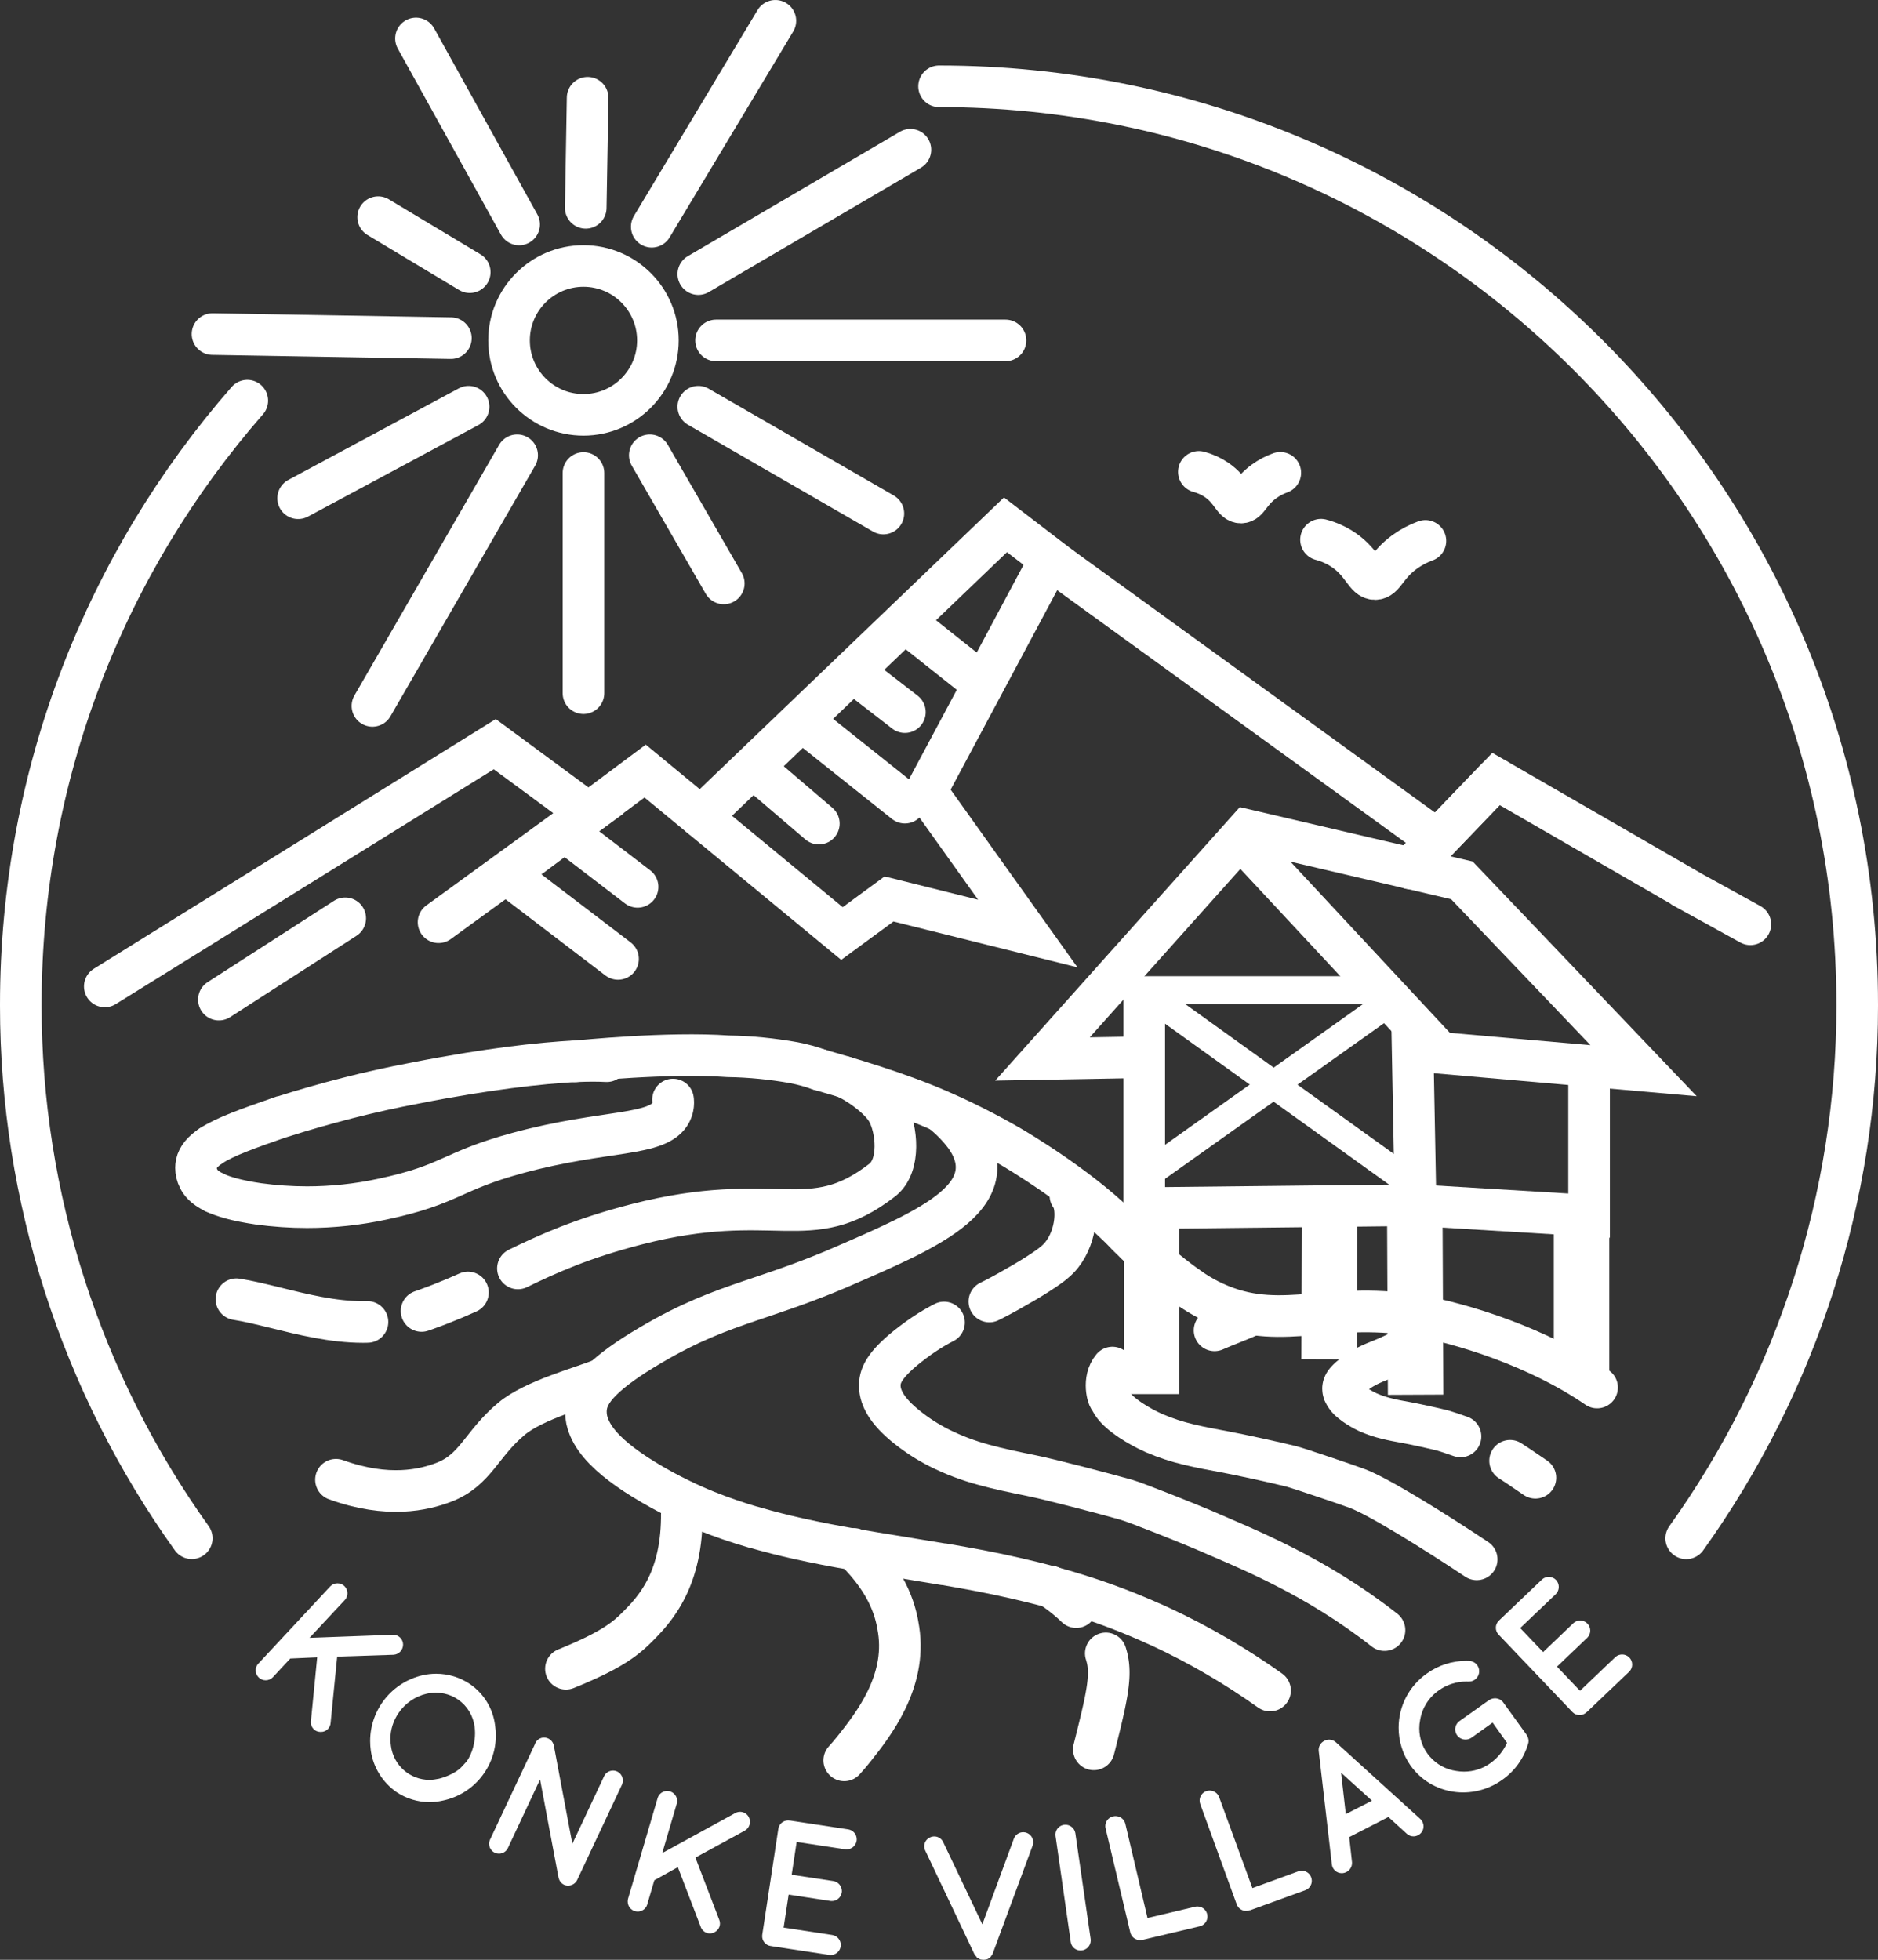 <?xml version="1.0" encoding="UTF-8"?>
<!DOCTYPE svg PUBLIC "-//W3C//DTD SVG 1.1//EN" "http://www.w3.org/Graphics/SVG/1.1/DTD/svg11.dtd">
<!-- Creator: CorelDRAW -->
<svg xmlns="http://www.w3.org/2000/svg" xml:space="preserve" width="2207px" height="2303px" version="1.1" shape-rendering="geometricPrecision" text-rendering="geometricPrecision" image-rendering="optimizeQuality" fill-rule="evenodd" clip-rule="evenodd"
viewBox="0 0 1669.25 1741.84"
 xmlns:xlink="http://www.w3.org/1999/xlink"
 xmlns:xodm="http://www.corel.com/coreldraw/odm/2003">
 <rect x="0" y="0" width="1669.25" height="1741.84" fill="#333333" stroke="none"/>
 <g id="Layer_x0020_1">
  <g id="_105553359339648">
   <path fill="white" d="M229.39 1478.84l64.3 -69.04c1.66,-1.66 3.92,-2.59 6.27,-2.59 4.9,0 8.87,3.97 8.87,8.87 0,2.14 -0.77,4.21 -2.18,5.83l-31.53 33.78 73.97 -2.72c0.14,0 0.29,-0.01 0.44,-0.01 4.77,0 8.66,3.82 8.75,8.59 0,0.05 0,0.11 0,0.16 0,4.82 -3.77,8.79 -8.58,9.04l-50 1.63 -5.82 58.7c-0.17,4.6 -3.96,8.25 -8.57,8.25 -0.27,0 -0.55,-0.02 -0.82,-0.04 -2.07,-0.04 -4.06,-0.87 -5.55,-2.32 -1.7,-1.63 -2.66,-3.88 -2.66,-6.23 0,-0.21 0.01,-0.42 0.03,-0.62l5.62 -57.1 -23.92 1.06 -15.58 16.74c-1.67,1.67 -3.93,2.62 -6.3,2.62 -4.9,0 -8.87,-3.98 -8.87,-8.88 0,-2.14 0.77,-4.21 2.18,-5.82l-0.05 0.1z"/>
   <path fill="white" d="M439.99 1533.03c0.49,3.1 0.75,6.24 0.75,9.38 0,27.93 -19.54,52.07 -46.86,57.88 -3.96,0.93 -8.04,1.41 -12.11,1.41 -10.47,0 -20.72,-3.13 -29.4,-8.96 -12.26,-8.54 -20.5,-21.76 -22.74,-36.54 -0.41,-2.87 -0.63,-5.81 -0.63,-8.72 0,-28.03 19.41,-52.35 46.74,-58.56 3.9,-0.88 7.9,-1.33 11.9,-1.33 10.86,0 21.47,3.29 30.43,9.42 12.04,8.38 20.01,21.47 21.92,36.01l0 0.01zm-24.99 32.24c4.76,-6.95 7.24,-16.49 7.24,-24.91 0,-1.96 -0.15,-3.92 -0.41,-5.86 -1.31,-9.62 -6.55,-18.3 -14.52,-23.84 -5.87,-4.08 -12.88,-6.24 -20.04,-6.24 -2.69,0 -5.37,0.33 -7.99,0.92 -10.2,2.3 -19.07,8.46 -24.98,17.08 -4.67,6.81 -7.29,14.83 -7.29,23.1 0,2.07 0.22,4.16 0.48,6.22 2.24,17.23 16.87,30.17 34.25,30.17 2.79,0 5.56,-0.46 8.29,-1.01 2.96,-0.6 14.41,-4.14 20.33,-10.58l4.64 -5.05z"/>
   <path fill="white" d="M451.62 1642.1c-1.35,3.28 -4.55,5.42 -8.1,5.42 -4.85,0 -8.78,-3.93 -8.78,-8.78 0,-1.4 0.34,-2.79 0.98,-4.04l39.85 -84.73 0 -0.15c1.08,-2.78 3.51,-4.81 6.43,-5.38 0.51,-0.09 1.04,-0.14 1.56,-0.14 4.21,0 7.85,2.97 8.7,7.09l16.47 87.33 28.23 -60.08c1.45,-3.05 4.52,-4.98 7.89,-4.98 1.28,0 2.54,0.28 3.69,0.81 3.1,1.48 5.08,4.61 5.08,8.04 0,1.24 -0.26,2.47 -0.76,3.6l-39.82 84.74c-1.49,3.1 -4.63,5.07 -8.07,5.07 -1.28,0 -2.55,-0.28 -3.72,-0.81 -2.3,-1.14 -3.99,-3.24 -4.6,-5.74 -0.19,-0.38 -0.29,-0.79 -0.33,-1.21l-16.29 -86.59 -28.41 60.53z"/>
   <path fill="white" d="M558.08 1688.11l26.58 -90.46c1.28,-3.51 4.61,-5.85 8.34,-5.85 4.9,0 8.88,3.98 8.88,8.88 0,0.64 -0.07,1.28 -0.21,1.9l-13.04 44.38 64.87 -35.53c1.31,-0.74 2.8,-1.13 4.31,-1.13 3.25,0 6.23,1.8 7.74,4.68 0.68,1.29 1.04,2.74 1.04,4.2 0,3.25 -1.75,6.26 -4.58,7.86l-43.92 23.94 21.11 55.07c0.49,1.11 0.74,2.3 0.74,3.51 0,3.55 -2.17,6.74 -5.48,8.03 -1.1,0.53 -2.31,0.8 -3.53,0.8 -0.84,0 -1.68,-0.13 -2.48,-0.38 -2.44,-0.77 -4.43,-2.57 -5.43,-4.93l-20.53 -53.57 -20.91 11.66 -6.44 21.96c-1.27,3.51 -4.6,5.85 -8.34,5.85 -4.9,0 -8.87,-3.98 -8.87,-8.88 0,-0.64 0.07,-1.27 0.2,-1.9l-0.05 -0.09z"/>
   <path fill="white" d="M677.54 1719.49l14.27 -94.01c0.6,-4.31 4.29,-7.51 8.65,-7.51 0.48,0 0.96,0.04 1.44,0.12l0.14 0 0.32 0 51.66 7.84c4.32,0.71 7.48,4.45 7.48,8.83 0,0.42 -0.03,0.85 -0.09,1.27 -0.7,4.42 -4.51,7.67 -8.98,7.67 -0.38,0 -0.75,-0.03 -1.13,-0.07l-43.19 -6.56 -4.44 29.17 37.16 5.62c4.32,0.77 7.47,4.54 7.47,8.93 0,0.39 -0.03,0.79 -0.08,1.18 -0.65,4.4 -4.44,7.67 -8.9,7.67 -0.4,0 -0.81,-0.03 -1.21,-0.08l-37.13 -5.65 -4.46 29.32 43.2 6.56c4.37,0.66 7.6,4.42 7.6,8.85 0,4.94 -4,8.95 -8.95,8.95 -0.45,0 -0.9,-0.04 -1.34,-0.1l-51.63 -7.84c-0.32,0 -0.29,-0.22 -0.29,-0.22l-0.2 0.14c-4.3,-0.67 -7.48,-4.38 -7.48,-8.74 0,-0.45 0.04,-0.9 0.11,-1.34l0 0z"/>
   <path fill="white" d="M869.37 1740.5c-0.35,-0.31 -0.74,-0.56 -1.15,-0.77 0,-0.15 -0.18,-0.15 -0.18,-0.47 -0.33,-0.26 -0.62,-0.58 -0.86,-0.93 0,0 0,0 0,0 -0.09,0 -0.16,-0.07 -0.17,-0.15 -0.23,-0.46 -0.52,-0.88 -0.87,-1.26l-43.76 -92.21c-0.58,-1.17 -0.88,-2.47 -0.88,-3.79 0,-3.42 2.04,-6.51 5.17,-7.87 1.18,-0.56 2.47,-0.86 3.77,-0.86 3.38,0 6.45,1.95 7.89,5l34.82 73.1 27.98 -75.98c1.27,-3.53 4.61,-5.88 8.36,-5.88 4.9,0 8.88,3.98 8.88,8.89 0,1.02 -0.18,2.04 -0.52,3l-35.43 95.86c-0.13,0.47 -0.33,0.91 -0.6,1.31 0,0.17 0,0.17 -0.14,0.17 -0.15,0 -0.62,0.67 -0.77,1.01 -0.06,0.18 -0.16,0.35 -0.29,0.5 -0.32,0.34 -0.62,0.51 -0.94,0.83l-0.32 0.2c-0.39,0.32 -0.8,0.61 -1.23,0.86 -0.18,0 -0.18,0 -0.32,0.18 -0.45,0.05 -0.88,0.18 -1.29,0.37l-0.32 0c-0.65,0.15 -1.32,0.23 -2,0.23 -0.4,0 -0.8,-0.03 -1.2,-0.09l-0.32 0c-0.42,-0.15 -0.86,-0.23 -1.31,-0.24 0,0 0,0 0,0 0,-0.09 -0.06,-0.15 -0.15,-0.15 0,0 -0.01,0 -0.02,0l-0.17 0c-0.32,-0.15 -0.99,-0.59 -1.48,-0.91l-0.18 0.05z"/>
   <path fill="white" d="M938.23 1631.92c-0.07,-0.46 -0.1,-0.92 -0.1,-1.37 0,-4.36 3.2,-8.05 7.5,-8.67 0.44,-0.06 0.89,-0.1 1.33,-0.1 4.39,0 8.13,3.17 8.85,7.5l13.61 94.1c0.05,0.39 0.08,0.78 0.08,1.18 0,4.48 -3.31,8.27 -7.74,8.89 -0.46,0.07 -0.92,0.1 -1.38,0.1 -4.35,0 -8.04,-3.19 -8.66,-7.5l-13.49 -94.13z"/>
   <path fill="white" d="M1004.66 1717.59l-21.95 -92.5c-0.17,-0.69 -0.25,-1.4 -0.25,-2.1 0,-4.1 2.82,-7.65 6.81,-8.58 0.74,-0.19 1.51,-0.29 2.28,-0.29 4.1,0 7.68,2.78 8.69,6.75l19.73 83.83 42.5 -10.08c0.6,-0.13 1.21,-0.19 1.83,-0.19 4.94,0 8.95,4 8.95,8.95 0,4.05 -2.73,7.59 -6.64,8.64l-50.81 12.06 -0.32 0 -0.15 0c-0.68,0.16 -1.38,0.24 -2.08,0.24 -4.07,0 -7.62,-2.77 -8.59,-6.73l0 0z"/>
   <path fill="white" d="M1099.3 1692.69l-32.49 -89.35c-0.35,-0.97 -0.53,-1.99 -0.53,-3.03 0,-3.72 2.33,-7.06 5.83,-8.33 0.99,-0.37 2.04,-0.55 3.1,-0.55 3.74,0 7.09,2.31 8.41,5.8l29.59 80.87 41.02 -14.97c0.91,-0.3 1.86,-0.45 2.82,-0.45 4.94,0 8.95,4 8.95,8.95 0,3.66 -2.24,6.96 -5.65,8.31l-49.16 17.88 -0.3 0 -0.15 0c-1,0.38 -2.08,0.58 -3.16,0.58 -3.68,0 -6.97,-2.27 -8.28,-5.71l0 0z"/>
   <path fill="white" d="M1234.09 1614.91l-34.83 17.89 2.46 22.19c0.02,0.26 0.03,0.51 0.03,0.77 0,3.41 -1.92,6.54 -4.96,8.08 -1.29,0.69 -2.73,1.06 -4.19,1.06 -4.55,0 -8.36,-3.46 -8.8,-7.98l-11.67 -100.72c-0.02,-0.29 -0.04,-0.59 -0.04,-0.89 0,-3.4 1.93,-6.52 4.98,-8.03 1.31,-0.74 2.8,-1.12 4.31,-1.12 2.16,0 4.25,0.79 5.87,2.23l75.05 68.17c1.91,1.68 3.01,4.1 3.01,6.65 0,3.37 -1.91,6.45 -4.94,7.94 -1.24,0.65 -2.62,0.99 -4.02,0.99 -2.16,0 -4.24,-0.8 -5.84,-2.24l-16.42 -14.99zm-14.62 -14.47l-27.46 -24.88 4.21 36.79 23.25 -11.91z"/>
   <path fill="white" d="M1253.69 1569.1c-6.85,-9.85 -10.53,-21.56 -10.53,-33.56 0,-19.28 9.47,-37.34 25.33,-48.3 10.09,-7.21 22.22,-11.1 34.63,-11.1 0.86,0 1.74,0.02 2.59,0.06 5.03,0.07 9.07,4.16 9.07,9.19 0,5.08 -4.12,9.2 -9.19,9.2 -0.22,0 -0.45,-0.01 -0.66,-0.02 -0.54,-0.03 -1.1,-0.04 -1.64,-0.04 -8.66,0 -17.11,2.69 -24.18,7.68 -8.95,6.14 -15.03,15.67 -16.81,26.38 -0.51,2.5 -0.77,5.05 -0.77,7.6 0,19.09 14.12,35.26 33.04,37.84 2.23,0.38 4.5,0.57 6.76,0.57 8.53,0 16.84,-2.72 23.71,-7.77 6.28,-4.58 11.27,-10.72 14.45,-17.8l-12.79 -18 -18.79 13.41c-1.55,1.07 -3.4,1.65 -5.29,1.65 -2.97,0 -5.76,-1.42 -7.51,-3.82 -1.08,-1.52 -1.66,-3.35 -1.66,-5.22 0,-2.98 1.47,-5.77 3.93,-7.45l25.84 -18.37 0.15 0 0 0c1.57,-1.18 3.49,-1.82 5.46,-1.82 2.93,0 5.67,1.4 7.38,3.77l20.79 28.8c0.47,0.77 0.87,1.6 1.18,2.46 0,0.35 0.15,0.47 0.2,0.84l0 0c0.19,0.68 0.28,1.39 0.28,2.1 0,0.97 -0.18,1.93 -0.53,2.83 -3.79,12.69 -11.75,23.78 -22.56,31.44 -26.55,19.18 -63.21,13.78 -81.88,-12.55z"/>
   <path fill="white" d="M1397.65 1521.66l-65.58 -68.81c-1.6,-1.64 -2.51,-3.84 -2.51,-6.13 0,-2.44 1.02,-4.76 2.81,-6.42l0 0 0.22 -0.22 37.92 -36.17c1.65,-1.55 3.84,-2.41 6.11,-2.41 2.41,0 4.73,0.98 6.41,2.71 1.59,1.68 2.48,3.91 2.48,6.23 0,2.41 -0.95,4.71 -2.65,6.41l-31.63 30.13 20.36 21.35 27.12 -25.89c1.62,-1.38 3.69,-2.15 5.83,-2.15 4.94,0 8.95,4.01 8.95,8.95 0,2.29 -0.88,4.49 -2.45,6.15l-27.12 25.89 20.46 21.47 31.61 -30.13c1.62,-1.39 3.69,-2.15 5.82,-2.15 4.95,0 8.95,4.01 8.95,8.95 0,2.28 -0.87,4.49 -2.44,6.15l-37.8 36.02c-0.22,0.22 -0.34,0 -0.34,0l0 0.24c-1.65,1.62 -3.87,2.52 -6.18,2.52 -2.39,0 -4.69,-0.97 -6.35,-2.69l0 0z"/>
  </g>
  <polyline fill="none" stroke="white" stroke-width="36.98" stroke-linecap="round" stroke-miterlimit="22.926" points="1555.79,821.48 1503.79,792.82 1503.79,792.79 1329.73,692.35 1277.63,746.57 1093.39,613.11 1093.39,613.08 940.77,502.53 933.35,497.16 857.49,639.14 823.25,703.2 913.53,829.7 790.21,798.98 748.37,829.7 622.85,726.1 573.42,685.3 523.07,722.87 501.97,738.65 471.96,761.04 "/>
  <polyline fill="none" stroke="white" stroke-width="36.98" stroke-linecap="round" stroke-miterlimit="22.926" points="389.81,819.67 470.58,760.96 523.07,722.82 439.77,661.41 93.14,876.73 "/>
  <polyline fill="none" stroke="white" stroke-width="36.98" stroke-linecap="round" stroke-miterlimit="22.926" points="622.85,726.1 677.41,673.81 893.71,466.44 943.96,504.97 "/>
  <polyline fill="none" stroke="white" stroke-width="36.98" stroke-linecap="round" stroke-miterlimit="22.926" points="1329.7,692.35 1277.63,746.57 1253.32,771.86 "/>
  <line fill="none" stroke="white" stroke-width="36.98" stroke-linecap="round" stroke-miterlimit="22.926" x1="194.55" y1="888.45" x2="306.85" y2= "816.17" />
  <line fill="none" stroke="white" stroke-width="36.98" stroke-linecap="round" stroke-miterlimit="22.926" x1="454.61" y1="780.02" x2="549.33" y2= "852.28" />
  <line fill="none" stroke="white" stroke-width="36.98" stroke-linecap="round" stroke-miterlimit="22.926" x1="501.97" y1="738.65" x2="566.71" y2= "788.23" />
  <line fill="none" stroke="white" stroke-width="36.98" stroke-linecap="round" stroke-miterlimit="22.926" x1="727.83" y1="731.99" x2="673.37" y2= "685.45" />
  <line fill="none" stroke="white" stroke-width="36.98" stroke-linecap="round" stroke-miterlimit="22.926" x1="715.01" y1="642.25" x2="804.31" y2= "713.4" />
  <line fill="none" stroke="white" stroke-width="36.98" stroke-linecap="round" stroke-miterlimit="22.926" x1="804.31" y1="632.93" x2="759.66" y2= "598.37" />
  <line fill="none" stroke="white" stroke-width="36.98" stroke-linecap="round" stroke-miterlimit="22.926" x1="804.31" y1="552.9" x2="870.56" y2= "605.47" />
  <path fill="none" stroke="white" stroke-width="36.98" stroke-linecap="round" stroke-miterlimit="22.926" d="M1065.6 419.37c5.6,1.46 10.92,3.89 15.71,7.13 13.53,9.22 14.79,20.17 21.77,20.12 6.31,0 7.52,-9.32 20.44,-18.74 4.43,-3.23 9.31,-5.81 14.47,-7.65"/>
  <path fill="none" stroke="white" stroke-width="36.98" stroke-linecap="round" stroke-miterlimit="22.926" d="M1174.18 479.68c7.17,1.89 13.99,4.99 20.12,9.14 17.26,11.81 19.11,25.86 27.91,25.81 8.11,0 9.64,-11.95 26.21,-24.03 5.68,-4.13 11.94,-7.47 18.56,-9.87"/>
  <path fill="none" stroke="white" stroke-width="36.98" stroke-linecap="round" stroke-linejoin="round" stroke-miterlimit="22.926" stroke-dasharray="433.92 108.48" d="M190.38 1059.76c7.82,3.77 20,7.39 39.28,10.2 14.33,1.95 28.8,2.96 43.27,2.96 22.5,0 45.08,-2.4 67.04,-7.14 61.88,-13.16 59.88,-24.65 120.41,-41.07 77.47,-21.06 125.27,-14.33 136.05,-36.17 5.35,-10.82 -0.97,-23.45 -9.25,-30.87 -10.48,-9.39 -27.42,-13.41 -47.83,-14.47"/>
  <path fill="none" stroke="white" stroke-width="36.98" stroke-linecap="round" stroke-miterlimit="22.926" d="M187.38 1018.51c-7.18,4.78 -11.52,9.86 -12.8,15.75 -0.23,1.25 -0.35,2.52 -0.35,3.78 0,3.26 0.77,6.48 2.25,9.39 1.55,3.28 4.68,7.86 13.9,12.33"/>
  <path fill="none" stroke="white" stroke-width="36.98" stroke-linecap="round" stroke-miterlimit="22.926" d="M539.35 943.19c-8.24,-0.42 -17.02,-0.37 -26.16,0 -8.61,0.34 -18.12,1.03 -28.33,1.99 -20.44,1.88 -43.66,4.93 -68,8.83l-1.63 0.27c-15.08,2.47 -30.59,5.23 -46.1,8.31 -40.42,7.56 -80.42,17.94 -119.54,30.35l-0.25 0c-28.35,9.86 -49.31,17.26 -61.9,25.52"/>
  <path fill="none" stroke="white" stroke-width="36.98" stroke-linecap="round" stroke-miterlimit="22.926" stroke-dasharray="453.64 49.31 44.38 49.31" d="M750.39 957.19c10.28,3.82 31.48,18.32 38.41,30.79 8.46,15.22 11.91,48.11 -4.66,60.9 -65.19,50.4 -94.3,7.4 -218.29,39.25 -96.87,24.95 -120.56,54.44 -202.49,80.87 -53.55,17.26 -110.95,-7.62 -153.23,-14.28"/>
  <path fill="none" stroke="white" stroke-width="36.98" stroke-linecap="round" stroke-miterlimit="22.926" d="M511.44 943.26c5.99,-0.37 81.78,-8.26 135.84,-4.44 19.57,0.31 39.26,2.26 58.51,5.71 7.63,1.47 15.2,3.55 22.53,6.19"/>
  <path fill="none" stroke="white" stroke-width="36.98" stroke-linecap="round" stroke-miterlimit="22.926" d="M1128.89 1502.53c-30.62,-21.79 -63.32,-40.92 -97.44,-56.74 -1.53,-0.74 -3.06,-1.46 -4.61,-2.15l-0.2 0c-22.43,-10.16 -45.76,-19.06 -69.31,-26.35 -7.76,-2.43 -15.53,-4.69 -23.29,-6.8l-0.51 -0.14c-10.46,-2.86 -20.89,-5.4 -31.24,-7.75 -21.25,-4.93 -42.33,-8.75 -63.19,-12.32l-0.74 0c-15.07,-2.47 -30.01,-4.94 -44.82,-7.4 -11.51,-1.84 -23.01,-3.76 -34.52,-5.74l-0.3 0c-16.47,-2.86 -32.79,-5.97 -48.86,-9.55 -13.32,-2.95 -26.43,-6.26 -39.45,-10.06l-0.37 0c-14.27,-4.16 -28.4,-8.97 -42.28,-14.57 -7.4,-3 -14.79,-6.23 -22.19,-9.86l0 0c-11.47,-5.49 -22.72,-11.64 -33.53,-18.31 -4.66,-2.86 -9.27,-5.87 -13.69,-9 -15.5,-10.92 -28.79,-23.25 -34.51,-36.74 -2.01,-4.53 -3.06,-9.44 -3.06,-14.4 0,-0.75 0.03,-1.52 0.08,-2.27 0.54,-7.17 3.45,-15.36 14.52,-26.18 8.68,-8.46 22.19,-18.52 43.44,-30.97 34.52,-20.32 59.89,-29.58 87.94,-39.15 20.02,-6.81 41.45,-13.71 68.59,-24.78 4.93,-2.02 10.19,-4.21 15.58,-6.58 8.34,-3.6 16.47,-7.13 24.31,-10.63l0.33 -0.15c10.13,-4.53 19.72,-8.97 28.79,-13.43 17.46,-8.71 32.37,-17.41 43.34,-26.78 11.81,-10.08 19.11,-20.88 20.17,-33.21 0.99,-11.17 -3.35,-21.57 -9.86,-30.69l0 0c-5.99,-8.01 -13.04,-15.26 -20.91,-21.43"/>
  <path fill="none" stroke="white" stroke-width="36.98" stroke-linecap="round" stroke-miterlimit="22.926" d="M298.64 1315.15c46.16,16.69 78.18,9.03 95.76,2.32 28.53,-10.92 33.21,-33.95 60.28,-56.51 20.14,-16.79 62.62,-27.88 80.75,-35.35"/>
  <g>
   <path fill="white" fill-rule="nonzero" d="M509.98 1500.31c-9.46,3.84 -20.25,-0.72 -24.09,-10.18 -3.83,-9.47 0.73,-20.25 10.19,-24.09l13.9 34.27zm46.19 -70.22l26.46 25.84 0.01 -0.01 -1.15 1.18 -1.17 1.19 -1.21 1.21 -1.25 1.22 -1.29 1.25 -1.34 1.26 -1.4 1.28 -1.46 1.29 -1.51 1.31 -1.58 1.31 -1.65 1.33 -1.72 1.33 -1.78 1.33 -1.87 1.35 -1.96 1.35 -2.03 1.36 -2.13 1.36 -2.22 1.37 -2.31 1.38 -2.43 1.4 -2.52 1.4 -2.64 1.42 -2.77 1.44 -2.89 1.46 -3.01 1.48 -3.16 1.5 -3.31 1.53 -3.45 1.55 -3.61 1.59 -3.77 1.62 -3.95 1.65 -4.12 1.69 -13.9 -34.27 3.86 -1.58 3.67 -1.54 3.48 -1.49 3.31 -1.46 3.12 -1.4 2.96 -1.37 2.79 -1.33 2.64 -1.29 2.48 -1.25 2.33 -1.22 2.2 -1.18 2.06 -1.15 1.94 -1.11 1.81 -1.08 1.71 -1.06 1.6 -1.02 1.5 -1 1.41 -0.98 1.33 -0.95 1.26 -0.94 1.19 -0.93 1.14 -0.91 1.09 -0.92 1.06 -0.91 1.03 -0.91 1.01 -0.93 1 -0.94 0.99 -0.96 1.01 -0.99 1.02 -1.01 1.03 -1.05 1.05 -1.08 0.01 -0.01zm31.37 -84.31l36.98 0.58 -0.01 3.61 -0.17 5.73 -0.31 5.56 -0.44 5.39 -0.58 5.23 -0.71 5.06 -0.84 4.91 -0.95 4.75 -1.07 4.59 -1.17 4.45 -1.28 4.29 -1.38 4.15 -1.46 4 -1.55 3.86 -1.63 3.71 -1.7 3.58 -1.76 3.43 -1.81 3.3 -1.86 3.16 -1.9 3.04 -1.94 2.9 -1.95 2.78 -1.97 2.66 -1.97 2.53 -1.97 2.42 -1.96 2.31 -1.94 2.2 -1.91 2.09 -1.87 1.99 -1.83 1.89 -26.46 -25.84 1.52 -1.57 1.51 -1.61 1.52 -1.65 1.49 -1.7 1.49 -1.76 1.48 -1.8 1.45 -1.87 1.44 -1.94 1.41 -2 1.39 -2.09 1.35 -2.17 1.33 -2.26 1.3 -2.35 1.26 -2.45 1.21 -2.57 1.18 -2.67 1.12 -2.8 1.07 -2.93 1.02 -3.06 0.95 -3.2 0.89 -3.35 0.81 -3.51 0.74 -3.66 0.65 -3.84 0.56 -4 0.47 -4.19 0.36 -4.37 0.25 -4.57 0.14 -4.76 0.01 -3.61zm0 0c0.16,-10.21 8.57,-18.36 18.78,-18.2 10.21,0.16 18.36,8.57 18.2,18.78l-36.98 -0.58z"/>
  </g>
  <g>
   <path fill="white" fill-rule="nonzero" d="M923.18 1425.32c-8.47,-5.7 -10.72,-17.19 -5.02,-25.66 5.69,-8.48 17.18,-10.73 25.66,-5.03l-20.64 30.69zm46.25 -10.21l-25.69 26.61 -0.27 -0.27 -1.58 -1.5 -1.62 -1.47 -1.64 -1.45 -1.66 -1.42 -1.68 -1.38 -1.7 -1.36 -1.72 -1.33 -1.72 -1.3 -1.74 -1.28 -1.74 -1.24 -1.74 -1.22 -1.75 -1.18 20.64 -30.69 2.08 1.41 2.09 1.46 2.11 1.51 2.11 1.55 2.13 1.6 2.13 1.65 2.13 1.71 2.13 1.76 2.12 1.81 2.12 1.86 2.1 1.92 2.09 1.98 0.27 0.26zm0 0c7.35,7.1 7.55,18.8 0.46,26.15 -7.09,7.34 -18.8,7.55 -26.15,0.46l25.69 -26.61zm-4.07 60.31c-3.27,-9.67 1.93,-20.17 11.6,-23.43 9.68,-3.27 20.17,1.93 23.44,11.6l-35.04 11.83zm36.35 -7.34l-35.78 9.38 0.01 0.04 -0.59 -2.11 0.01 0.03 35.04 -11.83 0.36 1.15 0.94 3.31 0.01 0.03zm-0.01 -0.03l0.01 0.03 0.06 0.25 -0.07 -0.28zm-11.02 89.27l-35.95 -8.65 0.03 -0.15 0.97 -3.86 0.92 -3.74 0.9 -3.61 0.86 -3.48 0.83 -3.37 0.78 -3.25 0.75 -3.14 0.71 -3.02 0.67 -2.91 0.63 -2.79 0.58 -2.7 0.55 -2.58 0.5 -2.48 0.45 -2.38 0.41 -2.28 0.37 -2.17 0.32 -2.08 0.28 -1.99 0.23 -1.89 0.19 -1.79 0.14 -1.7 0.1 -1.62 0.07 -1.53 0.02 -1.45 -0.02 -1.36 -0.05 -1.3 -0.08 -1.22 -0.12 -1.17 -0.15 -1.11 -0.18 -1.07 -0.21 -1.02 -0.25 -1 35.78 -9.38 0.56 2.29 0.47 2.31 0.39 2.32 0.32 2.33 0.23 2.35 0.17 2.36 0.09 2.38 0.03 2.38 -0.04 2.4 -0.1 2.42 -0.15 2.43 -0.21 2.46 -0.26 2.48 -0.31 2.52 -0.35 2.55 -0.4 2.59 -0.45 2.64 -0.48 2.68 -0.53 2.75 -0.56 2.8 -0.6 2.87 -0.64 2.93 -0.68 3.02 -0.71 3.08 -0.74 3.17 -0.78 3.26 -0.81 3.36 -0.84 3.44 -0.88 3.55 -0.9 3.64 -0.94 3.76 -0.97 3.87 0.04 -0.15zm-35.95 -8.65l0.03 -0.14 0 -0.01 -0.03 0.15zm35.45 10.62l-35.89 -8.94 0.02 -0.07 0 -0.02 0.04 -0.16 0.03 -0.09 0.01 -0.05 0.04 -0.16 0.02 -0.05 0 -0.03 0.02 -0.05 0.02 -0.09 0.04 -0.16 -0.03 0.11 0.02 -0.06 0.05 -0.18 0.02 -0.1 -0.03 0.11 0.01 -0.02 0.06 -0.22 0.01 -0.06 -0.03 0.11 0.02 -0.06 0.06 -0.22 -0.03 0.1 0.01 -0.05 0.02 -0.06 -0.03 0.1 0.06 -0.22 0.01 -0.05 -0.02 0.1 -0.01 0.04 0.01 -0.06 0.02 -0.06 35.95 8.65 -0.01 0.06 -0.02 0.05 -0.03 0.16 -0.06 0.22 -0.01 0.06 0.02 -0.11 -0.05 0.22 -0.02 0.06 -0.01 0.06 -0.06 0.22 0.03 -0.11 -0.02 0.06 -0.06 0.22 -0.01 0.06 0.03 -0.11 -0.03 0.1 -0.05 0.22 -0.01 0.02 0.02 -0.07 -0.02 0.05 -0.05 0.23 0.01 -0.04 -0.01 0.02 -0.01 0.05 -0.03 0.1 -0.01 0.05 0.01 -0.04 -0.02 0.05 0 0.03 0.01 -0.05 -0.02 0.09 -0.01 0.04zm0 0c-2.47,9.91 -12.51,15.94 -22.42,13.47 -9.91,-2.47 -15.94,-12.5 -13.47,-22.41l35.89 8.94z"/>
  </g>
  <path fill="none" stroke="white" stroke-width="36.98" stroke-linecap="round" stroke-miterlimit="22.926" d="M1009.44 1105.19c-4.71,-4.46 -7.62,-7.39 -7.87,-7.64 -36.78,-39.45 -99.16,-76.08 -103.4,-78.55 -19.69,-11.39 -40.23,-21.89 -61.08,-31.02 -39.08,-17.39 -86.66,-30.82 -108.78,-37.26"/>
  <path fill="none" stroke="white" stroke-width="36.98" stroke-linecap="round" stroke-miterlimit="22.926" d="M1057.54 1145.16c-13.95,-9.85 -27.48,-20.82 -40.04,-32.41l-0.17 -0.17c-0.12,-0.15 -0.25,-0.28 -0.4,-0.39 -0.71,-0.64 -1.4,-1.25 -2.07,-1.89 -1.99,-1.85 -3.82,-3.55 -5.45,-5.11"/>
  <path fill="none" stroke="white" stroke-width="36.98" stroke-linecap="round" stroke-miterlimit="22.926" d="M1419.57 1233.2c-52.84,-36.39 -121.01,-57.07 -159.42,-63.81 -3.5,-0.61 -6.75,-1.1 -9.74,-1.5 -76.82,-9.86 -117.25,17.01 -176.13,-12.65 -5.78,-2.97 -11.41,-6.38 -16.75,-10.08"/>
  <path fill="none" stroke="white" stroke-width="36.98" stroke-linecap="round" stroke-miterlimit="22.926" stroke-dasharray="133.13 44.38 621.28 44.38" d="M951.4 1062.57c7.08,8.4 6.21,35.28 -7.77,52.85 -4.93,6.32 -12.82,11.57 -21.45,17.12 -7.91,5.1 -16.86,10.2 -26.4,15.58 -2.66,1.48 -5.2,2.88 -7.67,4.19 -32.2,17.11 -48.03,18.83 -77.32,41.12 -23.94,18.17 -28.25,28.33 -28.74,36.39 -0.03,0.54 -0.05,1.08 -0.05,1.62 0,3.02 0.49,6.02 1.43,8.89 2.78,8.53 9.29,16.27 16.84,23.1 2.19,1.95 4.43,3.87 6.7,5.64 8.49,6.72 17.67,12.62 27.32,17.53 12.82,6.46 26.33,11.61 40.21,15.31 13.43,3.72 27.12,6.53 41.12,9.37 17.48,3.45 67.29,16.54 85.38,21.67 8.98,2.47 59.03,22.63 67.97,26.5 39.72,17.26 100.03,40.96 161.64,89.38"/>
  <path fill="none" stroke="white" stroke-width="36.98" stroke-linecap="round" stroke-miterlimit="22.926" d="M750.39 1564.59c2.84,-3.11 5.79,-6.59 8.93,-10.51 16.66,-21.05 46.54,-58.82 39.44,-105.35 -2.02,-13.02 -6.8,-39.96 -39.59,-71.84l-0.27 -0.25"/>
  <path fill="none" stroke="white" stroke-width="36.98" stroke-linecap="round" stroke-miterlimit="22.926" d="M988.78 1215.45c-9.03,10.7 -4.02,27.88 -2.12,28.18 2.17,5.47 7.22,10.5 13.06,14.94 1.66,1.28 3.43,2.47 5.18,3.7 6.63,4.39 13.67,8.28 20.96,11.49 9.96,4.26 20.36,7.71 30.91,10.16 10.3,2.47 20.81,4.49 31.51,6.41 13.36,2.47 45.26,9.42 59.17,12.9 6.85,1.7 51.48,16.93 58.36,19.5 19.3,7.05 69.82,38.61 106.75,63.21"/>
  <path fill="none" stroke="white" stroke-width="36.98" stroke-linecap="round" stroke-miterlimit="22.926" d="M1111.41 1169c-5.99,3.16 -24.65,10.03 -31.85,13.39"/>
  <path fill="none" stroke="white" stroke-width="36.98" stroke-linecap="round" stroke-miterlimit="22.926" stroke-dasharray="27.12 49.3 483.14 24.65 22.19 24.65" d="M1364.74 1313.43c-18.84,-13.09 -40.98,-27.44 -50.22,-30.94 -3.8,-1.43 -28.26,-10.09 -32.06,-11.05 -7.61,-1.92 -25.14,-5.79 -32.52,-7.1 -5.89,-1.04 -11.66,-2.1 -17.25,-3.5 -5.81,-1.38 -11.51,-3.31 -16.96,-5.74 -4,-1.86 -7.87,-4.1 -11.47,-6.64 -0.96,-0.72 -1.9,-1.41 -2.81,-2.17 -3.1,-2.23 -5.55,-5.26 -7.08,-8.75 -0.4,-1.07 -0.61,-2.22 -0.61,-3.36 0,-0.21 0.01,-0.43 0.02,-0.63 0.25,-3.09 2.07,-6.93 12.18,-13.88 12.33,-8.51 19.03,-9.2 32.62,-15.78 1.03,-0.47 2.14,-1.01 3.25,-1.58 4.02,-2.07 7.79,-4 11.12,-5.97 3.27,-1.79 6.32,-4 9.05,-6.53 2.37,-2.08 3.89,-4.95 4.29,-8.06 0.02,-0.25 0.02,-0.5 0.02,-0.74 0,-2.37 -0.69,-4.68 -1.99,-6.66l0 0c-1.15,-1.82 -2.55,-3.48 -4.14,-4.93l0 0 -0.37 -0.32 0 0"/>
  <line fill="none" stroke="white" stroke-width="36.98" stroke-linecap="round" stroke-miterlimit="22.926" x1="518.61" y1="616.08" x2="518.61" y2= "420.39" />
  <line fill="none" stroke="white" stroke-width="36.98" stroke-linecap="round" stroke-miterlimit="22.926" x1="643.33" y1="518.54" x2="577.56" y2= "404.61" />
  <line fill="none" stroke="white" stroke-width="36.98" stroke-linecap="round" stroke-miterlimit="22.926" x1="785.17" y1="456.41" x2="620.7" y2= "361.47" />
  <line fill="none" stroke="white" stroke-width="36.98" stroke-linecap="round" stroke-miterlimit="22.926" x1="893.73" y1="302.54" x2="636.46" y2= "302.54" />
  <line fill="none" stroke="white" stroke-width="36.98" stroke-linecap="round" stroke-miterlimit="22.926" x1="809.21" y1="133.09" x2="620.7" y2= "243.59" />
  <line fill="none" stroke="white" stroke-width="36.98" stroke-linecap="round" stroke-miterlimit="22.926" x1="416.51" y1="361.47" x2="265.01" y2= "442.83" />
  <line fill="none" stroke="white" stroke-width="36.98" stroke-linecap="round" stroke-miterlimit="22.926" x1="459.66" y1="404.61" x2="331.03" y2= "627.39" />
  <circle fill="none" stroke="white" stroke-width="36.98" stroke-linecap="round" stroke-miterlimit="22.926" cx="518.61" cy="302.54" r="66.15"/>
  <g>
   <line fill="none" stroke="white" stroke-width="49.31" stroke-miterlimit="22.926" x1="1257.44" y1="1056.43" x2="1258.28" y2= "1239.61" />
   <line fill="none" stroke="white" stroke-width="49.31" stroke-miterlimit="22.926" x1="1405.74" y1="1062.52" x2="1405.74" y2= "1223.19" />
   <line fill="none" stroke="white" stroke-width="49.31" stroke-miterlimit="22.926" x1="1181.8" y1="1066.63" x2="1181.38" y2= "1208.05" />
   <line fill="none" stroke="white" stroke-width="49.31" stroke-miterlimit="22.926" x1="1023.59" y1="1063.67" x2="1023.59" y2= "1239.04" />
   <polyline fill="none" stroke="white" stroke-width="36.98" stroke-miterlimit="22.926" points="1017.06,939.59 926.6,941.21 1102.21,744.86 1280.07,935.79 1460.89,951.62 1299.38,782.44 1097.87,735.37 "/>
   <polyline fill="none" stroke="white" stroke-width="36.98" stroke-miterlimit="22.926" points="1255.22,912.54 1258.25,1071.1 1257.46,1071.12 1017.06,1073.76 1017.06,1062.05 1017.06,950.9 1017.06,882.22 1017.06,880.64 1017.06,872.65 "/>
   <polyline fill="none" stroke="white" stroke-width="36.98" stroke-miterlimit="22.926" points="1258.28,1071.1 1412.44,1080.42 1412.44,959.06 "/>
   <polyline fill="none" stroke="white" stroke-width="24.65" stroke-miterlimit="22.926" points="1228.05,879.95 1017.06,879.95 1015.04,879.95 1012.59,879.95 "/>
   <line fill="none" stroke="white" stroke-width="24.65" stroke-miterlimit="22.926" x1="1015.04" y1="879.95" x2="1250.29" y2= "1048.91" />
   <polyline fill="none" stroke="white" stroke-width="24.65" stroke-miterlimit="22.926" points="1017.06,1045.73 1132.07,964 1236.93,889.46 "/>
  </g>
  <path fill="none" stroke="white" stroke-width="36.98" stroke-linecap="round" stroke-miterlimit="22.926" d="M170.44 1367.16c-98.68,-137.93 -151.95,-303.48 -151.95,-473.1 0,-0.4 0,-0.9 0,-1.29 0,-205.5 75.95,-393.24 201.31,-536.7m614.89 -279.37c450.76,0 816.07,365.43 816.07,816.19 0,0.4 0,0.89 0,1.29 0,169.62 -53.27,335.18 -151.97,473.06"/>
  <line fill="none" stroke="white" stroke-width="36.98" stroke-linecap="round" stroke-miterlimit="22.926" x1="522.31" y1="86.88" x2="520.63" y2= "184.71" />
  <line fill="none" stroke="white" stroke-width="36.98" stroke-linecap="round" stroke-miterlimit="22.926" x1="369.74" y1="34.2" x2="461.42" y2= "199.48" />
  <line fill="none" stroke="white" stroke-width="36.98" stroke-linecap="round" stroke-miterlimit="22.926" x1="336.13" y1="193" x2="417.54" y2= "241.88" />
  <line fill="none" stroke="white" stroke-width="36.98" stroke-linecap="round" stroke-miterlimit="22.926" x1="188.88" y1="296.89" x2="400.77" y2= "300.52" />
  <line fill="none" stroke="white" stroke-width="36.98" stroke-linecap="round" stroke-miterlimit="22.926" x1="579.3" y1="201.5" x2="689.19" y2= "18.49" />
 </g>
</svg>

